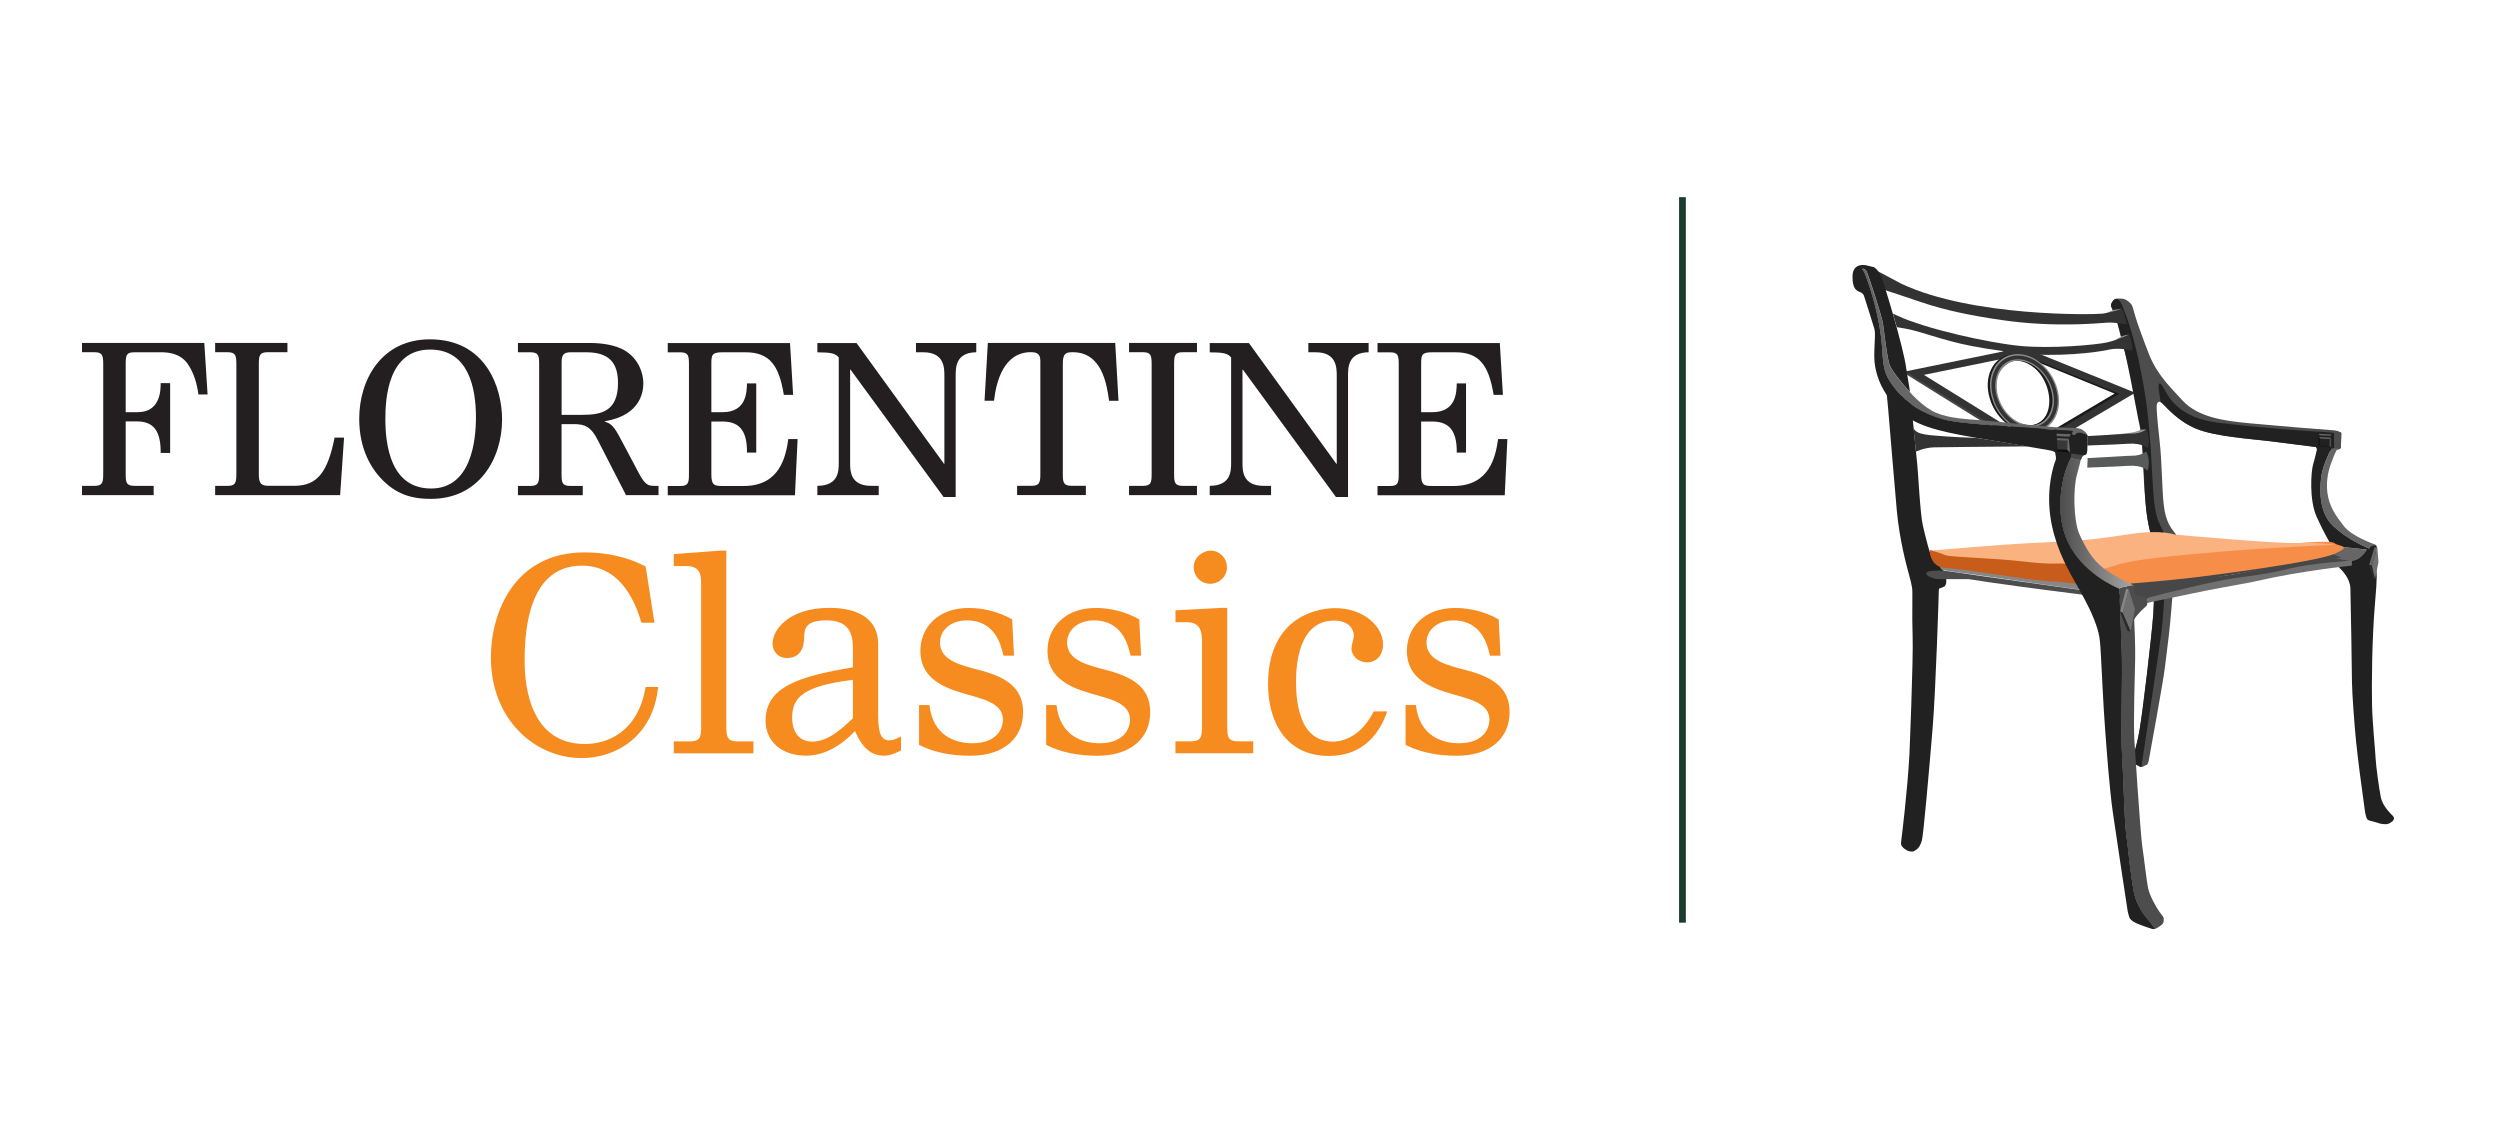 <?xml version="1.0" encoding="UTF-8"?>
<svg id="Guides" xmlns="http://www.w3.org/2000/svg" xmlns:xlink="http://www.w3.org/1999/xlink" viewBox="0 0 396 180">
  <defs>
    <style>
      .cls-1 {
        stroke: #183d2c;
        stroke-miterlimit: 10;
        stroke-width: 1.07px;
      }

      .cls-1, .cls-2 {
        fill: none;
      }

      .cls-2, .cls-3, .cls-4, .cls-5, .cls-6, .cls-7, .cls-8, .cls-9, .cls-10, .cls-11, .cls-12, .cls-13, .cls-14, .cls-15, .cls-16, .cls-17, .cls-18, .cls-19, .cls-20, .cls-21, .cls-22, .cls-23, .cls-24, .cls-25, .cls-26, .cls-27, .cls-28 {
        stroke-width: 0px;
      }

      .cls-3 {
        fill: url(#linear-gradient);
      }

      .cls-4 {
        fill: #fab281;
      }

      .cls-5 {
        fill: #4d4d4d;
      }

      .cls-6 {
        fill: #474747;
      }

      .cls-7 {
        fill: #292929;
      }

      .cls-8 {
        fill: #878787;
      }

      .cls-9 {
        fill: #464547;
      }

      .cls-10 {
        fill: #707070;
      }

      .cls-11 {
        fill: #262626;
      }

      .cls-12 {
        fill: #383838;
      }

      .cls-13 {
        fill: #575b59;
      }

      .cls-14 {
        fill: #1a1a1a;
      }

      .cls-15 {
        fill: #1c1c1c;
      }

      .cls-16 {
        fill: #0d0d0d;
      }

      .cls-17 {
        fill: #212121;
      }

      .cls-18 {
        fill: #231f20;
      }

      .cls-19 {
        fill: #121212;
      }

      .cls-20 {
        fill: #c85c1a;
      }

      .cls-21 {
        fill: #8f8f8f;
      }

      .cls-22 {
        fill: #666;
      }

      .cls-23 {
        fill: #333;
      }

      .cls-24 {
        fill: #8c8c8c;
      }

      .cls-25 {
        fill: #999;
      }

      .cls-26 {
        fill: #fff;
      }

      .cls-27 {
        fill: #f68b1f;
      }

      .cls-28 {
        fill: #f68e49;
      }
    </style>
    <linearGradient id="linear-gradient" x1="393.31" y1="82.9" x2="404.96" y2="82.9" gradientTransform="translate(731.29) rotate(-180) scale(1 -1)" gradientUnits="userSpaceOnUse">
      <stop offset="0" stop-color="#a6a6a6"/>
      <stop offset="1" stop-color="#4d4d4d"/>
    </linearGradient>
  </defs>
  <rect class="cls-26" width="396" height="180"/>
  <g>
    <g>
      <path class="cls-18" d="m32.9,62.48h-1.47c-.23-1.73-.72-3.42-1.73-4.89-1.27-1.76-3.36-1.79-4.24-1.79h-3.98c-1.24,0-1.57.16-1.57,1.7v7.79h1.89c3.62,0,3.65-3.49,3.65-4.6h1.5v11.05h-1.5c.03-3.36-1.04-4.99-3.75-4.99h-1.79v8.38c0,1.34.13,1.83,1.4,1.83h3.03v1.47h-11.35v-1.47h1.96c1.24,0,1.4-.49,1.4-1.83v-17.48c0-1.37-.16-1.86-1.4-1.86h-1.96v-1.47h19.37l.52,8.15Z"/>
      <path class="cls-18" d="m53.87,78.43h-19.79v-1.47h1.96c1.24,0,1.4-.49,1.4-1.83v-17.48c0-1.37-.16-1.86-1.4-1.86h-1.96v-1.47h11.45v1.47h-3.13c-1.24,0-1.4.46-1.4,1.86v17.54c0,1.4.39,1.76,1.56,1.76h4.11c3.65,0,5.25-2.25,6.33-7.63h1.5l-.62,9.1Z"/>
      <path class="cls-18" d="m79.53,66.43c0,6.2-3.62,12.59-11.25,12.59-2.02,0-4.6-.23-7.08-2.41-2.48-2.18-4.3-5.58-4.3-10.27,0-6.23,3.55-12.59,11.18-12.59,8.97,0,11.45,7.76,11.45,12.68Zm-18.49-.07c0,4.17.85,11.02,7.24,11.02s7.11-7.66,7.11-11.28c0-4.76-1.21-10.73-7.27-10.73-6.72,0-7.08,7.89-7.08,10.99Z"/>
      <path class="cls-18" d="m99.16,78.43l-4.47-8.71c-1.08-2.15-2.09-2.54-3.78-2.54h-1.96v7.96c0,1.34.13,1.83,1.4,1.83h1.96v1.47h-10.27v-1.47h1.96c1.24,0,1.4-.49,1.4-1.83v-17.48c0-1.37-.13-1.86-1.4-1.86h-1.96v-1.47h11.48c.59,0,3.03.03,4.92.91,2.31,1.08,3.46,3.39,3.46,5.51,0,1.01-.23,5.02-6.1,5.97v.06c1.04.36,1.43.68,2.58,2.87l2.77,5.22c1.08,2.09,1.63,2.09,2.61,2.09h.55v1.47h-5.15Zm-10.21-12.72h3.36c3.06,0,5.58-.65,5.58-5.05,0-3.26-1.47-4.86-5.05-4.86h-2.45c-1.27,0-1.43.59-1.43,1.66v8.25Z"/>
      <path class="cls-18" d="m125.63,62.55h-1.47c-.75-4.63-2.22-6.75-6.07-6.75h-3.65c-1.66,0-1.76.42-1.76,1.79v7.7h1.76c3.78,0,3.85-3.13,3.88-4.56h1.47v10.96h-1.47c.06-3.88-1.57-4.92-3.91-4.92h-1.73v8.38c0,1.66.42,1.83,1.73,1.83h3.42c5.74,0,6.65-4.73,7.04-7.43h1.47l-.42,8.9h-20.15v-1.47h1.99c1.24,0,1.37-.49,1.37-1.83v-17.48c0-1.37-.13-1.86-1.37-1.86h-1.99v-1.47h19.37l.49,8.22Z"/>
      <path class="cls-18" d="m135.67,54.33l13.86,19.14h.06v-13.92c0-1.27,0-3.75-3.33-3.75h-1.17v-1.47h9.55v1.47c-3.26.03-3.26,2.41-3.26,3.75v19.17h-1.92l-14.74-20.18h-.06v14.74c0,1.27,0,3.68,3.36,3.68h1.17v1.47h-9.72v-1.47c3.39-.03,3.39-2.38,3.39-3.68v-16.66c-.55-.65-1.24-.81-3.39-.81v-1.47h6.2Z"/>
      <path class="cls-18" d="m177.18,63.49h-1.5c-.39-2.77-1.17-7.7-5.77-7.7-1.04,0-1.56.16-1.56,1.79v17.54c0,1.34.13,1.83,1.4,1.83h2.25v1.47h-10.89v-1.47h2.28c1.24,0,1.4-.49,1.4-1.83v-17.71c0-.78,0-1.63-1.47-1.63-4.3,0-5.51,4.56-5.87,7.7h-1.5l.52-9.16h20.18l.52,9.16Z"/>
      <path class="cls-18" d="m189.6,78.43h-10.76v-1.47h2.18c1.27,0,1.4-.49,1.4-1.83v-17.48c0-1.37-.13-1.86-1.4-1.86h-2.18v-1.47h10.76v1.47h-2.22c-1.24,0-1.4.46-1.4,1.86v17.48c0,1.34.13,1.83,1.4,1.83h2.22v1.47Z"/>
      <path class="cls-18" d="m197.82,54.33l13.86,19.14h.06v-13.92c0-1.27,0-3.75-3.33-3.75h-1.17v-1.47h9.55v1.47c-3.26.03-3.26,2.41-3.26,3.75v19.17h-1.92l-14.74-20.18h-.06v14.74c0,1.27,0,3.68,3.36,3.68h1.17v1.47h-9.72v-1.47c3.39-.03,3.39-2.38,3.39-3.68v-16.66c-.55-.65-1.24-.81-3.39-.81v-1.47h6.2Z"/>
      <path class="cls-18" d="m238.06,62.55h-1.47c-.75-4.63-2.22-6.75-6.07-6.75h-3.65c-1.66,0-1.76.42-1.76,1.79v7.7h1.76c3.78,0,3.85-3.13,3.88-4.56h1.47v10.96h-1.47c.06-3.88-1.57-4.92-3.91-4.92h-1.73v8.38c0,1.66.42,1.83,1.73,1.83h3.42c5.74,0,6.65-4.73,7.04-7.43h1.47l-.42,8.9h-20.15v-1.47h1.99c1.24,0,1.37-.49,1.37-1.83v-17.48c0-1.37-.13-1.86-1.37-1.86h-1.99v-1.47h19.37l.49,8.22Z"/>
      <path class="cls-27" d="m101.6,98.64c-.67-2.23-2.77-9.04-9.42-9.04-8.07,0-9.08,9.33-9.08,14.92,0,2.14,0,13.33,9.54,13.33,3.36,0,8.37-1.68,9.63-9.04h1.98c-.76,7.73-6.56,11.27-12.11,11.27-7.44,0-14.38-6.14-14.38-15.93,0-7.23,3.78-16.65,14.84-16.65,3.36,0,6.68.67,9.67,2.23l1.39,8.91h-2.06Z"/>
      <path class="cls-27" d="m119.34,119.33h-12.61v-1.89h2.52c1.6,0,1.81-.63,1.81-2.35v-22.53c0-1.35-.04-2.9-2.35-2.9h-1.98v-1.89l7.31-.55h1.01v27.87c0,1.72.21,2.35,1.81,2.35h2.48v1.89Z"/>
      <path class="cls-27" d="m142.71,118.86c-.84.46-1.72.84-2.77.84-2.82,0-4.04-2.82-4.5-3.91-.92.97-3.83,3.91-7.78,3.91-3.62,0-6.39-2.06-6.39-5.55,0-5.38,5.34-7.02,13.83-8.45v-2.65c0-1.81,0-4.79-4.16-4.79-3.49,0-3.53,1.43-3.57,2.86-.08,2.69-1.68,3.11-2.69,3.11-1.64,0-2.31-1.3-2.31-2.27,0-2.31,2.73-5.67,8.95-5.67,1.39,0,7.78,0,7.78,5.76v10.51c0,2.48,0,4.71,1.77,4.71.5,0,.8-.08,1.51-.46.13-.04.29-.13.34-.13v2.19Zm-7.61-11.18c-7.82.97-9.63,2.77-9.63,6.01,0,1.85.8,3.78,3.2,3.78s4.5-1.85,6.43-3.7v-6.1Z"/>
      <path class="cls-27" d="m160.63,103.86h-1.68c-.34-1.43-1.18-5.59-5.8-5.59-2.56,0-4.25,1.56-4.25,3.49,0,2.31,2.06,3.28,5.09,4.08l1.43.38c4.58,1.22,6.64,3.15,6.64,6.6,0,3.95-2.9,6.89-8.37,6.89-2.82,0-5.63-.46-8.11-1.72v-6.31h1.64c.55,4.92,4.16,6.05,6.81,6.05,3.83,0,4.83-2.27,4.83-3.74,0-1.89-1.6-2.82-4.2-3.57l-2.19-.63c-3.74-1.09-6.68-2.77-6.68-6.68,0-3.62,2.69-6.81,7.65-6.81,2.4,0,4.79.63,6.89,1.81l.29,5.76Z"/>
      <path class="cls-27" d="m180.76,103.86h-1.68c-.34-1.43-1.18-5.59-5.8-5.59-2.56,0-4.25,1.56-4.25,3.49,0,2.31,2.06,3.28,5.09,4.08l1.43.38c4.58,1.22,6.64,3.15,6.64,6.6,0,3.95-2.9,6.89-8.37,6.89-2.82,0-5.63-.46-8.11-1.72v-6.31h1.64c.55,4.92,4.16,6.05,6.81,6.05,3.83,0,4.83-2.27,4.83-3.74,0-1.89-1.6-2.82-4.2-3.57l-2.19-.63c-3.74-1.09-6.68-2.77-6.68-6.68,0-3.62,2.69-6.81,7.65-6.81,2.4,0,4.79.63,6.89,1.81l.29,5.76Z"/>
      <path class="cls-27" d="m186.19,96.67l7.19-.38h1.01v18.79c0,1.72.17,2.35,1.77,2.35h2.35v1.89h-12.32v-1.89h2.4c1.6,0,1.81-.63,1.81-2.35v-13.49c0-1.56-.29-3.03-2.35-3.03h-1.85v-1.89Zm8.16-6.81c0,1.47-1.22,2.61-2.65,2.61s-2.61-1.13-2.61-2.61c0-1.89,1.81-2.65,2.69-2.65,1.22,0,2.56,1.01,2.56,2.65Z"/>
      <path class="cls-27" d="m219.74,112.68c-.59,1.64-2.56,7.06-9.25,7.06s-9.63-5.25-9.63-11.39c0-9.84,6.81-12.02,10.64-12.02,4.41,0,7.57,2.82,7.57,5.72,0,1.85-1.13,2.86-2.52,2.86-1.47,0-2.48-1.05-2.48-2.23,0-.29.38-1.68.38-1.98,0-.92-.67-2.4-3.15-2.4-5.59,0-6.01,7.06-6.01,9.63,0,2.23.25,4.54,1.13,6.47,1.14,2.48,3.15,3.07,4.71,3.07,2.27,0,4.79-1.43,6.47-4.79h2.14Z"/>
      <path class="cls-27" d="m237.69,103.86h-1.68c-.34-1.43-1.18-5.59-5.8-5.59-2.56,0-4.25,1.56-4.25,3.49,0,2.31,2.06,3.28,5.09,4.08l1.43.38c4.58,1.22,6.64,3.15,6.64,6.6,0,3.95-2.9,6.89-8.37,6.89-2.82,0-5.63-.46-8.11-1.72v-6.31h1.64c.55,4.92,4.16,6.05,6.81,6.05,3.83,0,4.83-2.27,4.83-3.74,0-1.89-1.6-2.82-4.2-3.57l-2.19-.63c-3.74-1.09-6.68-2.77-6.68-6.68,0-3.62,2.69-6.81,7.65-6.81,2.4,0,4.79.63,6.89,1.81l.29,5.76Z"/>
    </g>
    <line class="cls-1" x1="266.5" y1="31.23" x2="266.5" y2="146.15"/>
  </g>
  <g>
    <g>
      <polygon class="cls-14" points="325.57 69.19 325 68.23 334.95 62.34 321.06 56.67 317.28 56.25 317.36 55.13 321.42 55.6 337.41 62.19 325.57 69.19"/>
      <path class="cls-14" d="m317.21,56.77s1.08.08.5.79l1.83-1.38-2.33.58Z"/>
      <rect class="cls-9" x="308.33" y="55.31" width=".5" height="15.65" transform="translate(91.97 291.8) rotate(-58.12)"/>
      <polygon class="cls-23" points="319.84 70.03 320.41 69.09 304.75 59.38 318.4 56.59 322.03 56.82 335.72 62.36 325.78 68.24 326.37 69.21 338.22 62.21 322.18 55.71 318.3 55.46 301.78 58.84 319.84 70.03"/>
      <path class="cls-11" d="m316.21,63.55c-.56-1.6-.63-3.24-.2-4.62.44-1.39,1.34-2.35,2.53-2.7.33-.1.67-.15,1.03-.15,2.25,0,4.6,2.04,5.59,4.85.56,1.6.63,3.24.2,4.62-.44,1.39-1.34,2.35-2.54,2.7-.33.1-.67.15-1.03.15-2.25,0-4.61-2.04-5.59-4.85Zm2.7-6.38c-1.08.32-2.13,1.33-2.48,2.43-.37,1.17-.31,2.57.18,3.95.94,2.68,3.92,4.26,5.82,3.69.9-.27,1.59-1.02,1.94-2.11.37-1.17.3-2.57-.18-3.95-.83-2.34-2.71-4.04-4.49-4.04-.31-.01-.54-.03-.79.04Z"/>
      <path class="cls-14" d="m315.35,63.61c-.6-1.59-.66-3.23-.16-4.62.51-1.41,1.52-2.39,2.87-2.76.37-.1.76-.15,1.15-.15,2.53,0,5.04,1.99,6.1,4.83.6,1.59.66,3.23.16,4.62-.51,1.41-1.53,2.4-2.88,2.76-.37.1-.76.15-1.15.15-2.52,0-5.04-1.99-6.1-4.83Zm3.09-6.36c-1.05.29-1.85,1.06-2.26,2.19-.41,1.16-.36,2.55.14,3.9.88,2.34,2.98,4.05,5,4.05.3,0,.6-.04.89-.12,1.05-.29,1.85-1.06,2.26-2.19.42-1.16.36-2.55-.15-3.9-.88-2.34-2.98-4.05-5-4.05-.3,0-.6.04-.89.12Z"/>
      <path class="cls-24" d="m315.71,63.61c-.6-1.59-.66-3.23-.16-4.62.51-1.41,1.53-2.39,2.87-2.76.37-.1.76-.15,1.15-.15,2.53,0,5.04,1.99,6.1,4.83.6,1.59.66,3.23.16,4.62-.51,1.41-1.53,2.4-2.88,2.76-.37.1-.76.15-1.15.15-2.52,0-5.04-1.99-6.1-4.83Zm3.1-6.36c-1.05.29-1.85,1.06-2.26,2.19-.41,1.16-.36,2.55.14,3.9.88,2.34,2.98,4.05,5,4.05.3,0,.6-.04.89-.12,1.05-.29,1.85-1.06,2.26-2.19.42-1.16.36-2.55-.15-3.9-.88-2.34-2.98-4.05-5-4.05-.3,0-.6.04-.89.12Z"/>
      <path class="cls-23" d="m321.75,68.22h0c-2.41,0-4.81-1.9-5.83-4.63-.67-1.78-.63-3.62.1-5.04.54-1.05,1.43-1.79,2.52-2.09.35-.1.72-.14,1.1-.14,2.41,0,4.81,1.91,5.83,4.63.67,1.78.63,3.62-.1,5.04-.54,1.05-1.44,1.79-2.52,2.09-.35.1-.72.14-1.1.14Zm-2.12-11.31c-.32,0-.64.04-.94.12-.93.25-1.68.87-2.14,1.78-.65,1.27-.68,2.93-.07,4.56.92,2.46,3.14,4.24,5.27,4.24h0c.32,0,.64-.04.94-.12.94-.25,1.68-.87,2.15-1.78.65-1.27.68-2.93.07-4.56-.92-2.46-3.14-4.24-5.27-4.24Z"/>
      <path class="cls-5" d="m334.84,47.51s.15-.32,1.36-.19c.37.04.75.21,1.26.72.51.51.31.99,1.54,4.34,1.23,3.35,1.67,4.65,2.63,6.16.96,1.51,1.61,2.26,4.1,4.92,2.5,2.67,6.6,3.21,10.63,3.59,4.04.38,11.9,1.03,13.06,1.09,1.16.07,1.44.45,1.44.45l-.07,2.26s-.03.34-.58.34-.5-.17-.5-.17l-.66.38-2.02-.24-.17-.34s-5.16-.68-7.76-.99c-2.6-.31-8.14-.68-11.12-1.88-2.98-1.2-4.79-3.42-5.44-4.04-.65-.62-.89-.07-.92.34-.03.41.04,1.85.45,5.47.41,3.62.37,7.73.68,10.36.31,2.63,1.23,3.69,1.75,4.34.51.65.27,1.13.27,1.13,0,0-.13,1.23-.17,2.94-.03,1.71-.55,6.36-.68,8.31-.14,1.95-.55,5.54-.99,8.86-.44,3.32-2.29,13.13-2.5,14.44-.2,1.3-.44.99-.85,1.26-.41.27-.68.04-.68.04,0,0-.52-.27-.75-.38-.24-.1-.48-.41-.48-.41,0,0,.79-2.29,1.26-5.1.48-2.8,1.88-14.46,2.16-18.33.27-3.86-.07-11.45-.1-11.69-.04-.24-.37-.55-.85-3.42-.48-2.87-.68-8.79-.79-11.25-.1-2.46.1-4.17.1-4.17l-4.48-17.03s-1.06-1.16-.14-2.09h.01Z"/>
      <path class="cls-17" d="m336.5,49.3c1.57,3.69,3.04,10.88,3.59,15.39.55,4.51.68,8.14.85,10.98.17,2.84.31,5.68,1.13,7.28.82,1.61,1.13,2.67,1.13,2.67,0,0-.29,10.45-.84,14.62-.48,3.68-2.67,17.94-3.17,21.25-.19,0-.29-.1-.29-.1,0,0-.52-.27-.75-.38-.24-.1-.48-.41-.48-.41,0,0,.79-2.29,1.26-5.1.48-2.8,1.88-14.46,2.16-18.33.27-3.86-.07-11.45-.1-11.69-.04-.24-.37-.55-.85-3.42-.48-2.87-.54-8.8-.79-11.25-.21-2.1-.35-3.26-.59-4.14-.23-.88-1.9-11.12-3.79-17.06-.38-.88-1.06-1.16-.14-2.09.92-.92,1.67,1.78,1.67,1.78Z"/>
      <g>
        <path class="cls-5" d="m369.74,68.59s.42-.17.97-.13c.11.07.16.13.16.13l-.07,2.26s-.03.34-.58.34-.52-.17-.52-.17v-2.44s.04,0,.04,0Z"/>
        <path class="cls-17" d="m342.8,61.58c.72,1.33,2.29,4.58,8.51,5.37,6.22.79,13.95,1.33,15.56,1.4,1.46.06,2.63.21,2.84.24v2.44l-.65.37-2.02-.24-.17-.34s-5.16-.68-7.76-.99c-2.6-.31-8.14-.68-11.12-1.88-2.98-1.2-4.79-3.42-5.44-4.04-.11-.11-.21-.18-.3-.22-.08-.5-.35-2.14-.35-2.48,0-.41.17-.96.89.38Z"/>
      </g>
      <polygon class="cls-22" points="369.37 68.83 367.28 68.71 367.45 68.95 369.13 69.03 369.37 68.83"/>
      <polygon class="cls-22" points="369.24 69.33 367.34 69.22 367.51 69.46 369 69.54 369.24 69.33"/>
      <polygon class="cls-5" points="369.24 69.33 369 69.54 369 70.7 369.28 70.89 369.24 69.33"/>
      <polygon class="cls-15" points="368.97 70.64 367.43 70.5 367.18 70.72 369.28 70.89 368.97 70.64"/>
      <polygon class="cls-19" points="367.51 69.46 367.46 70.48 367.18 70.72 367.28 69.21 367.51 69.46"/>
      <path class="cls-17" d="m302.7,63.47s.89,9.32,1,10.15c.11.83.45,7.83.89,9.67.44,1.84,1.08,4.64,1.65,5.4.57.76.37.36.77.71.39.35.53.29.71.73.18.43,1,1.99.3,2.75,0,0-.34.18-.53.24-.2.06-.38.02-.38.37s-.48,15.81-.99,21.95c-.51,6.14-1.44,16.82-1.69,17.67-.25.85-.51,1.23-.89,1.48l-.38.25s-.46.17-1.05-.12c-.6-.3-.76-.59-.76-.59,0,0-.3-.17-.21-.8.08-.64.98-7.79,1.31-13.77,0,0,.64-15.21.51-18.77-.13-3.56.04-7.04-.09-7.71-.13-.68-.21-1.1-.51-2.16-.3-1.06-1.48-5.38-1.91-10.08-.42-4.7-1.27-14.95-1.36-16.02-.08-1.06-.34-3.43-.34-3.43l3.96,2.08Z"/>
      <path class="cls-8" d="m328.7,92.25s-16.32-2.13-18.93-2.43l-2.61-.3s.19.57.43.72c.24.15,4.2.64,4.2.64l17.24,2.48h.76l-1.09-1.12Z"/>
      <path class="cls-5" d="m340.48,95.49s-20.18-2.38-28.69-3.76h-2.96c-2.26,0-2.2.03-2.87-.24-.67-.27-.42-.18-.42-.18,0,0-1-.51.09-.85,0,0,1.54-.18,2.81,0,0,0,3.32.46,5.05.73,1.72.27,12.11,1.68,14.74,2.08,2.63.4,10.99,1.14,10.99,1.14"/>
      <path class="cls-8" d="m339.36,94.42s-.02-.13.37.13c.4.25.4.32.4.32v.59"/>
      <path class="cls-22" d="m375.26,86.89s-.15-.04-.59-.26c-.43-.21-2.86-1.23-5.06-3.28-2.2-2.04-2.22-5.37-1.95-7.63.21-1.8,1.23-3.9,1.64-4.68h1s-.42.61-.66,1.33c-.25.72-1.35,2.82-.97,5.74.28,2.12,1.34,3.62,2.62,5.25,1.28,1.63,4.69,2.79,4.92,2.89.1.04.15.09.19.13-.9-.2-1.14.51-1.14.51Z"/>
      <g>
        <path class="cls-22" d="m373.12,88.7c-.75.29-2.9-.14-4.14-.42-.11-.12-.18-.19-.18-.19,0,0,.09-.08.45-.54.29-.38.22-.74.06-1.08l5.57.59s-.68,1.23-1.75,1.64Z"/>
        <path class="cls-17" d="m366.99,81.95c-1.27-2.78-.9-7.37-.6-8.36.3-.99.65-2.57.65-2.57h2.26c-.41.8-1.44,2.89-1.64,4.7-.26,2.26-.25,5.58,1.95,7.63,2.2,2.05,4.63,3.06,5.06,3.28.43.22.59.26.59.26,0,0,.24-.71,1.14-.51.05.06.05.12.06.14.01.05-.04.85-.04.85,0,.24.01,3.27.01,3.27,0,0,.19.27-.24,5.07-.47,5.33-.53,12.92-.46,15.92.06,3,.51,7.17.56,8.42.05,1.26.57,4.94.84,6.28.27,1.34,1.57,2.57,1.92,2.94.35.37.06.79-.4,1.05-.46.26-.57.26-1.18.21-.6-.04-.67-.18-1.57-.4-.91-.22-.92-.24-1.11-.78-.19-.54-.24-1.46-.46-2.88-.22-1.41-.89-6.67-1.13-9.02-.24-2.35-.64-7.72-.65-9.38-.01-1.65-.19-13.24-.25-14.89-.06-1.65-1.46-2.94-1.62-3.12-.12-.14-1.25-1.32-1.69-1.79,1.23.29,3.38.72,4.14.42,1.08-.41,1.75-1.64,1.75-1.64l-5.57-.59c-.11-.24-.27-.47-.38-.69-.25-.53-.67-1.05-1.94-3.83Z"/>
      </g>
      <polygon class="cls-22" points="376.57 86.7 376.12 86.69 375.27 89.5 375.71 89.56 376.57 86.7"/>
      <polygon class="cls-7" points="375.27 89.5 375.92 91.72 376.2 91.75 375.71 89.56 375.27 89.5"/>
      <polygon class="cls-10" points="376.57 86.7 376.75 89.03 376.2 91.75 375.71 89.56 376.57 86.7"/>
      <path class="cls-6" d="m368.54,88.14s.16-.19-5.22.93c-5.38,1.12-7.19,1.59-12.68,2.38-5.5.79-9.27,1.39-10.69,1.64-1.42.24-1.63,1.36-1.24,1.54.39.18,1.93.29,1.93.29,0,0,9.12-2.15,14.08-2.88,4.95-.73,11.96-2.22,14.47-2.47,2.51-.26,3.47-.34,3.47-.34l-1.23-.5-2.89-.59Z"/>
      <path class="cls-10" d="m340.14,94.72v.77s4.68-1,9.13-1.9c3.18-.64,6.49-1.16,8-1.51,7.4-1.71,15.25-2.48,15.25-2.48l.03-.8s-6.34.39-9.88,1.26c-3.54.88-5.71,1.09-8.7,1.51-2.99.42-11.24,2.42-13.85,3.15Z"/>
      <path class="cls-2" d="m306.58,90.04s.08.05.12.08c-.05-.03-.08-.05-.12-.08Z"/>
      <path class="cls-22" d="m328.85,68.67c-.4.36-.49.31-.54.13-.04-.12,0-.31.04-.43.02-.06-.01-.11-.1-.11-.47-.03-2.12-.12-3.85-.25-5.32-.49-13.41-.7-16.67-1.6-3.26-.9-5.76-2.56-7.31-4.52-1.55-1.96-2.09-2.77-2.27-6.28-.18-3.51-1.09-7.23-1.86-9.66-.78-2.43-.98-2.89-1.25-3.18-.26-.28.39-.31.67.34s2.35,6.85,2.56,8.27c.21,1.42.62,5.24,1.03,6.41.41,1.16,2.62,3.62,2.9,3.98l.33.27v.08s1.99,2.32,4.11,3.25c2.12.93,5.15,1.04,7.31,1.21,2.16.17,8.97.92,11.6,1.09,2.63.17,3.61-.03,4.31.41.49.32.75.58.8.91-.3-.17-1.3-.67-1.82-.3Z"/>
      <path class="cls-6" d="m366.74,87.24s.16-.19-5.22.93c-5.38,1.12-7.19,1.59-12.68,2.38-5.5.79-9.27,1.39-10.69,1.63-1.42.24-1.63,1.36-1.24,1.54.39.18,1.47,1.35,1.47,1.35,0,0,9.58-3.2,14.54-3.94,4.95-.73,11.96-2.22,14.47-2.47,2.51-.25,3.48-.34,3.48-.34l-1.23-.5-2.89-.59Z"/>
      <path class="cls-5" d="m338.7,143.4c-.74-1.45-.85-2.74-1.16-4.88-.31-2.14-.46-4.1-.77-6.38-.31-2.27-.4-8.62-.65-12.26-.24-3.52.09-12.7-.07-17.07-.16-4.37-.38-9.06-.36-9.33.02-.27-.07-.25.36-.42.32-.14,1.42-.26,1.92-.31l.04,1.12s.05.41.8.49l.75.08.57.36v.93s-.02.16-.26.36c-.23.2-1.55,1.39-1.81,2.07,0,0,.2,4.27.15,6.2-.05,1.94-.29,10.44-.13,12.79,0,0,.94,14.8,1.27,17.02.34,2.22.64,5.2.9,6.47.26,1.26,1.22,2.94,1.81,3.8.59.85.67.72.67,1.16s0,.6-.31.88c-.31.29-.9.59-.9.59,0,0-.08.04-.2.07-.15-.24-.41-.61-.85-1.18-.89-1.17-1.05-1.12-1.78-2.57Z"/>
      <polygon class="cls-8" points="336.79 93.22 337.19 93.37 336.23 97.07 335.82 96.87 336.79 93.22"/>
      <polygon class="cls-10" points="337.19 93.37 338.17 96.45 337.5 100.05 336.23 97.07 337.19 93.37"/>
      <polygon class="cls-7" points="336.23 97.07 335.82 96.87 336.99 99.93 337.5 100.05 336.23 97.07"/>
      <path class="cls-28" d="m331.15,92.88s-1.48-1.48,0-2.42c1.48-.94,7.91-2.15,13.28-2.68,5.37-.54,8.99-.94,14.35-1.34,5.37-.4,10.33-.94,11-.4.67.54,2.99.37.02,1.68-2.97,1.31-19.46,3.42-22.82,3.82-3.35.4-12.61,1.21-15.83,1.34Z"/>
      <path class="cls-4" d="m305.81,87.23s11.67-1.07,18.51-1.34c6.84-.27,8.72-.67,13.41-1.34,4.69-.67,6.79.13,6.79.13,0,0,16.28,1.48,19.76,1.35,3.49-.13,5.5.27,5.5.27,0,0-9.92.4-17.84,1.07-7.91.67-13.55,1.21-16.23,2.01-2.68.81-4.56,1.34-4.56,1.34,0,0-3.08-.54-8.32-.94-5.23-.4-12.34-.54-14.08-1.07-1.74-.54-3.62-1.34-2.95-1.47Z"/>
      <path class="cls-20" d="m305.66,87.11s-.04,2.79,2.6,2.87c2.63.08,13.23,1.96,16.45,2.09,3.22.13,6.44.8,6.44.8,0,0,2.41-2.42-1.21-3.22-3.62-.81-3.49,0-9.12-.67-5.63-.67-11.8-.67-12.74-1.07-.94-.4-2.41-.8-2.41-.8Z"/>
      <g>
        <path class="cls-3" d="m328.01,86.79c-2.86-4.86-1.3-10.81-.92-11.99.38-1.18.92-2.27.92-2.27l1.58.33c-.14.5-.28,1.24-.6,2.33-.63,2.16-.55,7.33.38,9.4.93,2.08,2.04,4.09,3.87,5.45,1.82,1.36,4.74,2.69,4.74,2.69h0c-.51.06-1.6.19-1.92.33-.24.1-.31.14-.34.2-1.13-.44-5.25-2.3-7.7-6.47Z"/>
        <path class="cls-21" d="m333.36,49.72l1.33-.6s.49-.12,1.47-.22c0,0-1.96.89-2.38.89s-.42-.07-.42-.07Z"/>
        <path class="cls-23" d="m336.48,49.83c.21.67.39,1.54.39,1.54,0,0-1.87-.34-3.15-.26s-8.24.8-16.55-.4c-4.33-.62-8.81-1.46-12.95-2.88-2.8-.96-3.6-1.2-6-2l-.71-2.83,3.67,1.95c11.27,5.28,30.43,4.9,31.83,4.73,1.41-.17,3.09-.74,3.09-.74,0,0,.18.21.39.88Z"/>
        <path class="cls-17" d="m295.4,41.98s1.44.34,1.44.34c0,0,.68.38,1.14,1.48.47,1.1,3.56,11.28,3.98,14.62l.58,3.6-.33-.27c-.29-.36-2.49-2.82-2.9-3.98-.41-1.17-.83-4.99-1.03-6.41-.21-1.42-2.27-7.62-2.56-8.27s-.93-.62-.67-.34c.26.29.47.75,1.25,3.18.77,2.43,1.68,6.15,1.86,9.66.18,3.52.72,4.32,2.27,6.28,1.55,1.96,4.06,3.62,7.31,4.52,3.26.9,11.34,1.11,16.67,1.6,1.73.13,3.38.22,3.85.25.08,0,.11.05.1.11-.04.12-.08.32-.04.43.05.18.14.23.54-.13.52-.37,1.52.13,1.82.3.01.04.01.09.01.14,0,.46-.06,2.26-.06,2.26,0,0-.05.58-.2.66-.14.07-.47.11-.57.26-.1.13-.17.32-.24.58l-1.58-.33s-.55,1.09-.92,2.27c-.38,1.18-1.93,7.13.92,11.99,2.45,4.17,6.57,6.02,7.7,6.47-.02.05,0,.11-.02.23-.02.27.2,4.95.36,9.33.16,4.37-.17,13.55.07,17.07.25,3.64.33,9.99.65,12.26.31,2.28.46,4.23.77,6.38.31,2.14.42,3.44,1.16,4.88.73,1.45.89,1.4,1.78,2.57.44.57.7.95.85,1.18-.14.03-.34.04-.57-.04-.67-.23-2.45-.77-3.03-1.24-.57-.46-.44-.52-.72-1.45,0,0-1.86-12.15-2.37-15.77-.52-3.62-.97-9.79-1.22-13.15-.26-3.36-.49-8.5-.65-11.42-.15-2.92-.21-3.75-1.14-6.07-.93-2.33-1.99-4.03-3.59-6.93-1.6-2.89-3.23-6.64-3.46-10.98-.23-4.34,1.04-7.31,1.04-7.31,0,0,.05-.39-.05-.72-.1-.34.18-.54-1.11-.77-1.29-.23-6.33-1.06-11.86-2.02-5.53-.96-9.72-1.91-12.12-4.6-2.4-2.69-3.13-4.68-3.49-6.64-.36-1.96.16-4.96-.1-5.89-.26-.93-1.66-5.28-1.66-5.28,0,0-.08-.38-.59-.59-.51-.21-1.27-.43-1.23-2.54.04-2.12,1.95-1.74,1.99-1.74Z"/>
        <path class="cls-22" d="m328.01,68.75c-.11.05-2.26-.07-2.26-.07l.02.4,2.03.09.21-.41Z"/>
        <path class="cls-22" d="m327.69,69.5c-.06,0-1.85-.11-1.85-.11l-.02.39,1.67.05.21-.33Z"/>
        <polygon class="cls-12" points="325.82 69.78 325.95 71.21 327.46 71.26 327.49 69.83 325.82 69.78"/>
        <polygon class="cls-16" points="325.95 71.21 325.74 71.48 327.89 71.66 327.46 71.26 325.95 71.21"/>
        <polygon class="cls-10" points="327.89 71.66 327.69 69.5 327.49 69.83 327.46 71.26 327.89 71.66"/>
      </g>
      <path class="cls-6" d="m329.59,72.87l-1.58-.33.1-.71,1.95.31s-.31.07-.47.72Z"/>
    </g>
    <path class="cls-21" d="m334.97,54c-.25.04.98-.7,1.19-.77.21-.07.92-.26,1.05-.22.14.04-1.76.92-2.25.99Z"/>
    <path class="cls-23" d="m337.22,53.01s-1.68.82-3.44,1.22c-1.76.4-8.88,1.04-13.83.56s-15.03-2.72-19.43-4.8l-.69-.31.63,2.14s1.98.29,3.33.7c5.62,1.67,7.14,2.31,15.95,3.41,5.84.73,12.6-.13,14.28-.54,1.68-.4,3.69.14,3.69.14,0,0,.14-.39-.1-1.34-.04-.35-.39-1.2-.39-1.2Z"/>
    <path class="cls-25" d="m339.96,68.02l-.88.05s-.59.33-1.5.46c-.91.13-3.19.36-3.19.36l-.88.03s4.2,0,4.94-.06c.75-.07,1.41-.4,1.5-.84Z"/>
    <path class="cls-23" d="m330.68,69.29s-.01-.21-.02-.22c4.04-.2,6.45-.39,7.13-.39,1,0,1.75-.33,2.17-.67,0,0,.79,1.37.21,3.04,0,0-.75-.93-3.09-.76-.63.05-3.11.17-6.46.28l.06-1.28Z"/>
    <path class="cls-13" d="m330.68,72.79s-.01-.21-.02-.22c4.04-.2,6.45-.39,7.13-.39,1,0,1.75-.33,2.17-.67,0,0,.79,1.37.21,3.04,0,0-.75-.93-3.09-.76-.63.05-3.11.17-6.46.28l.06-1.28Z"/>
    <path class="cls-23" d="m304.21,68.66c.94.26,2.21.33,2.21.33,0,0,2.79.26,6.77.38.51.1,1.03.16,1.72.28,1.23.23,5.37.9,6.36,1.06-6.05.05-14.33.12-14.95.15-1.59.06-2.84.69-2.84.69l-.38-3.71s.28.58,1.11.81Z"/>
  </g>
</svg>
